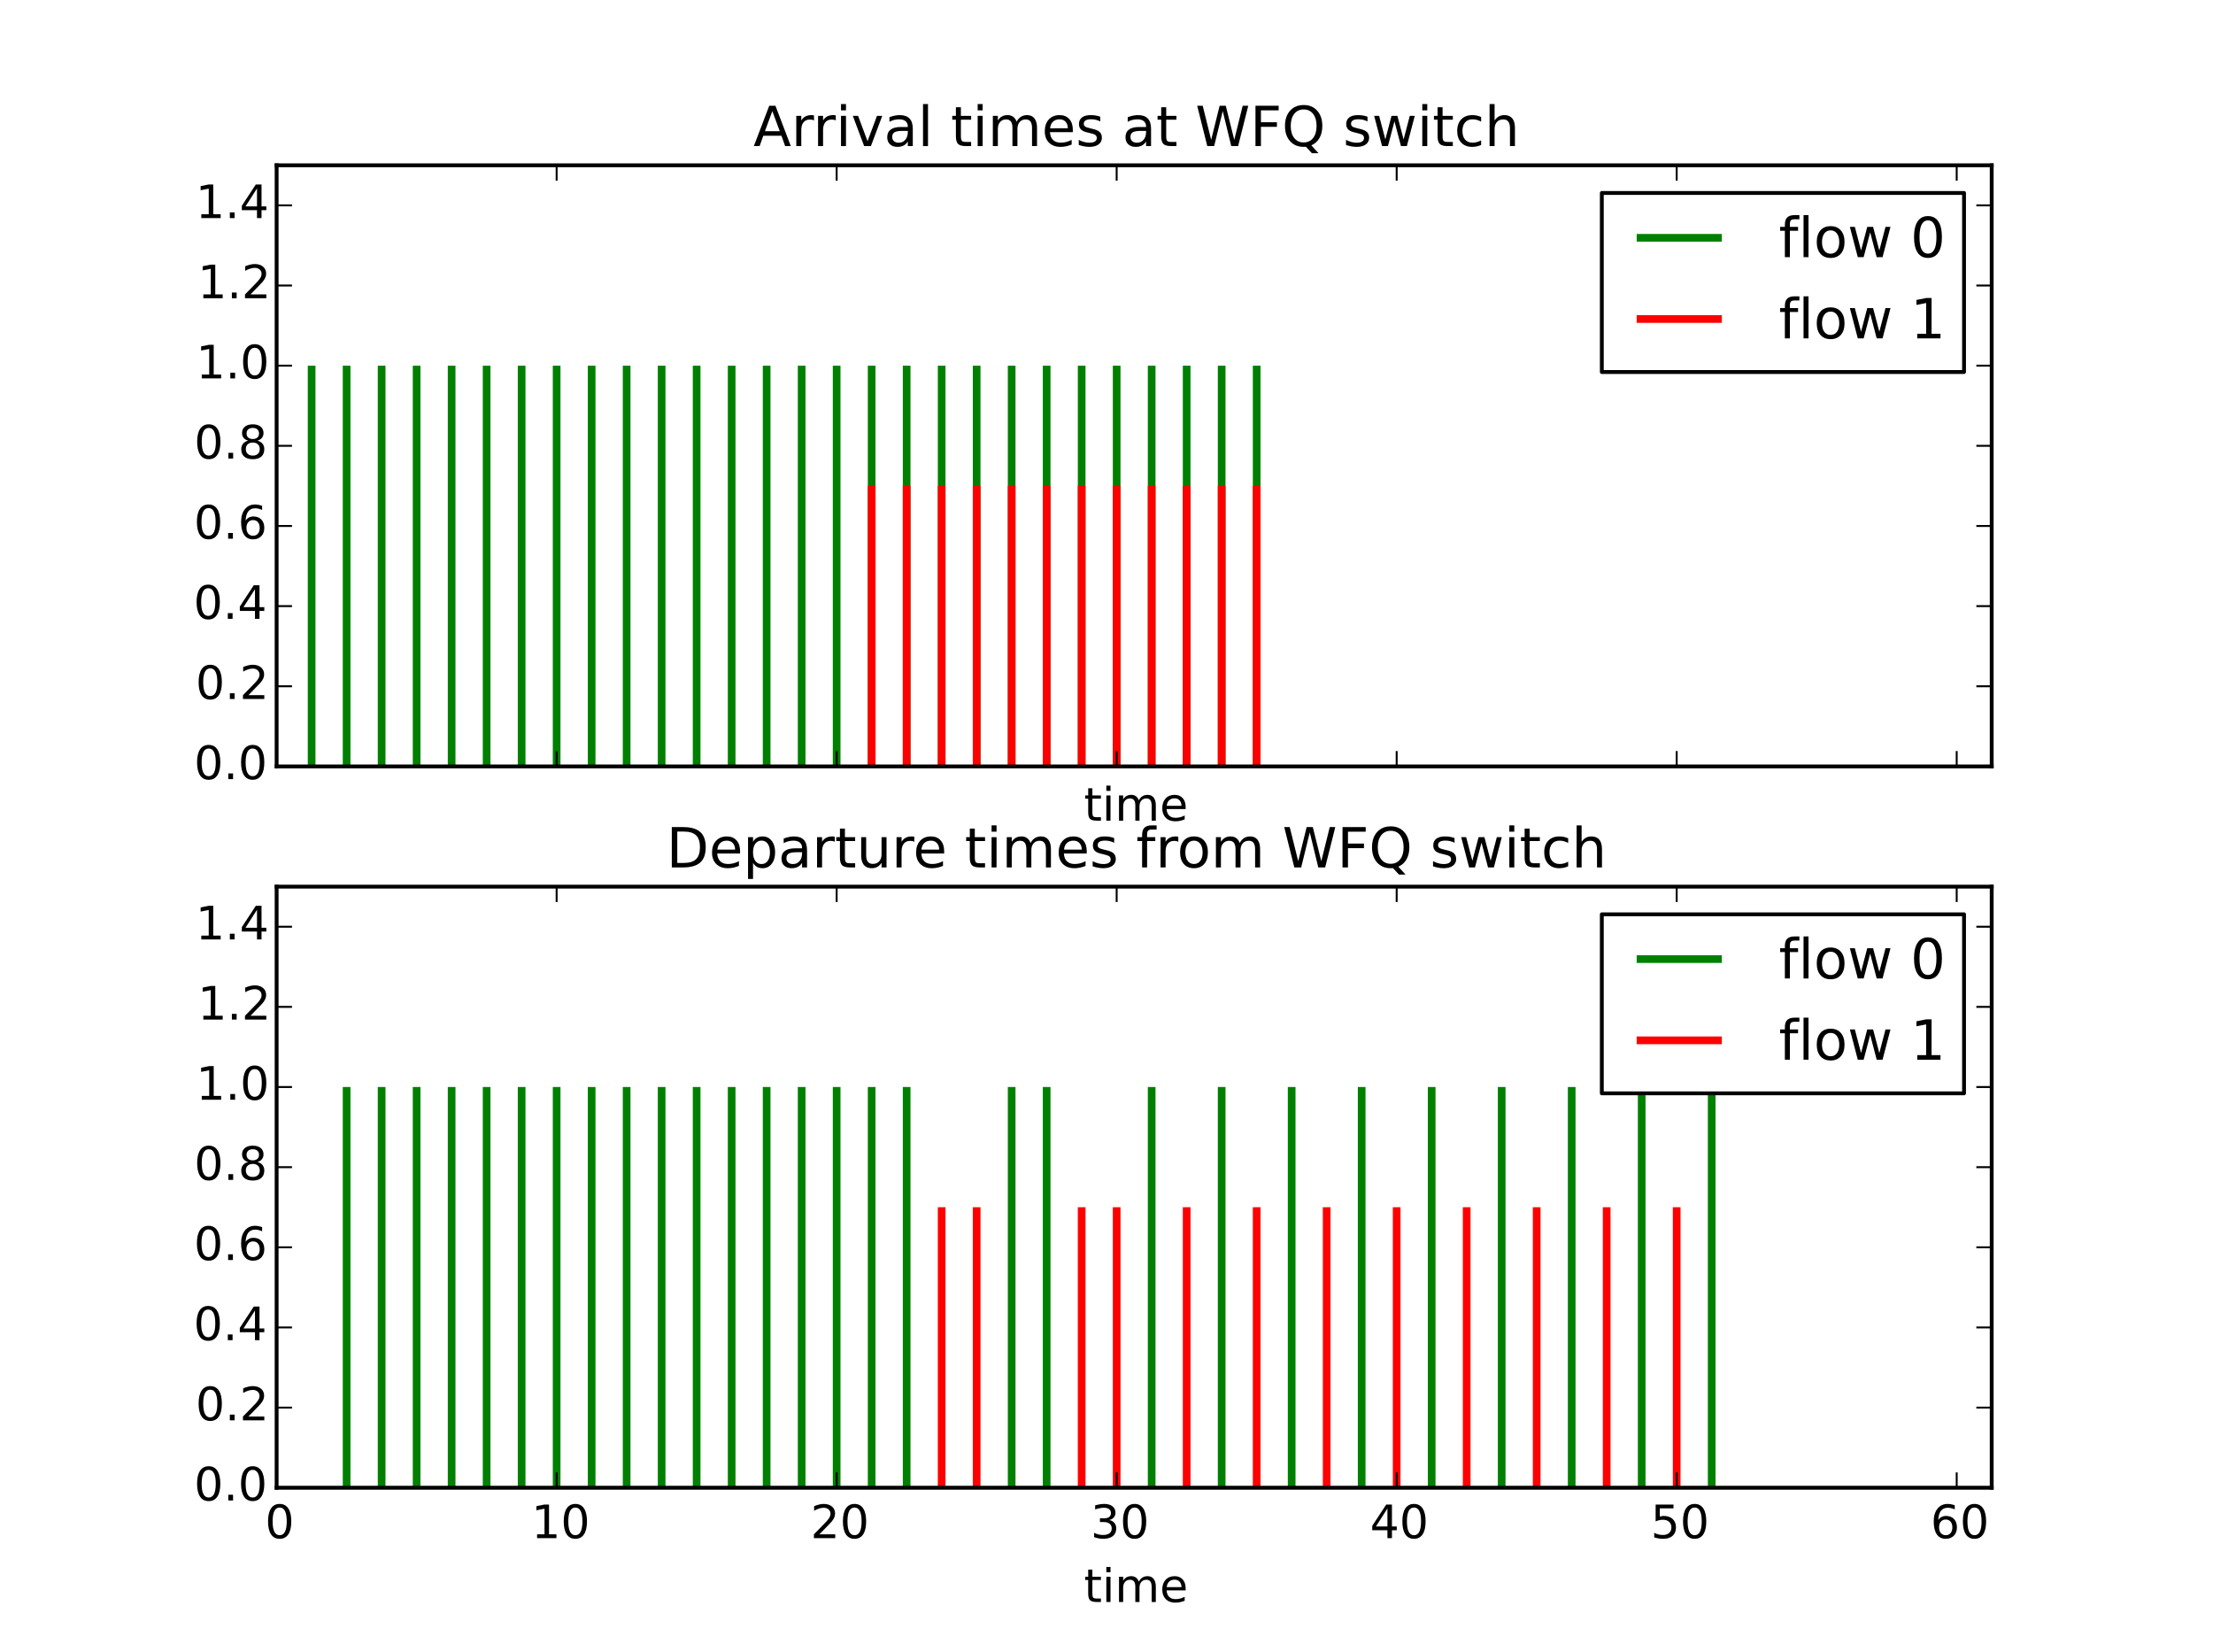 <?xml version="1.0" encoding="utf-8" standalone="no"?>
<!DOCTYPE svg PUBLIC "-//W3C//DTD SVG 1.1//EN"
  "http://www.w3.org/Graphics/SVG/1.1/DTD/svg11.dtd">
<!-- Created with matplotlib (http://matplotlib.org/) -->
<svg height="430pt" version="1.1" viewBox="0 0 576 430" width="576pt" xmlns="http://www.w3.org/2000/svg" xmlns:xlink="http://www.w3.org/1999/xlink">
 <defs>
  <style type="text/css">
*{stroke-linecap:butt;stroke-linejoin:round;}
  </style>
 </defs>
 <g id="figure_1">
  <g id="patch_1">
   <path d="
M0 430.2
L576 430.2
L576 0
L0 0
z
" style="fill:#ffffff;"/>
  </g>
  <g id="axes_1">
   <g id="patch_2">
    <path d="
M72 199.456
L518.4 199.456
L518.4 43.02
L72 43.02
z
" style="fill:#ffffff;"/>
   </g>
   <g id="LineCollection_1">
    <defs>
     <path d="
M81.11 -230.744
L81.11 -335.035" id="C0_0_0eddaac741"/>
     <path d="
M90.22 -230.744
L90.22 -335.035" id="C0_1_f0df0cea54"/>
     <path d="
M99.331 -230.744
L99.331 -335.035" id="C0_2_05065f15f2"/>
     <path d="
M108.441 -230.744
L108.441 -335.035" id="C0_3_8fa748f005"/>
     <path d="
M117.551 -230.744
L117.551 -335.035" id="C0_4_9c1f5d08ea"/>
     <path d="
M126.661 -230.744
L126.661 -335.035" id="C0_5_863bf3bb53"/>
     <path d="
M135.771 -230.744
L135.771 -335.035" id="C0_6_1dd2020768"/>
     <path d="
M144.882 -230.744
L144.882 -335.035" id="C0_7_382d193eda"/>
     <path d="
M153.992 -230.744
L153.992 -335.035" id="C0_8_4e0dbda9bd"/>
     <path d="
M163.102 -230.744
L163.102 -335.035" id="C0_9_446178dbad"/>
     <path d="
M172.212 -230.744
L172.212 -335.035" id="C0_a_80a3e6c5c9"/>
     <path d="
M181.322 -230.744
L181.322 -335.035" id="C0_b_a78b3f993e"/>
     <path d="
M190.433 -230.744
L190.433 -335.035" id="C0_c_bab224bcc0"/>
     <path d="
M199.543 -230.744
L199.543 -335.035" id="C0_d_f807ced3c1"/>
     <path d="
M208.653 -230.744
L208.653 -335.035" id="C0_e_a6c0900a00"/>
     <path d="
M217.763 -230.744
L217.763 -335.035" id="C0_f_3ff8e39b14"/>
     <path d="
M226.873 -230.744
L226.873 -335.035" id="C0_10_f438d9d180"/>
     <path d="
M235.984 -230.744
L235.984 -335.035" id="C0_11_ffc3755490"/>
     <path d="
M245.094 -230.744
L245.094 -335.035" id="C0_12_f67fe16249"/>
     <path d="
M254.204 -230.744
L254.204 -335.035" id="C0_13_3aa499f906"/>
     <path d="
M263.314 -230.744
L263.314 -335.035" id="C0_14_d3456c0d93"/>
     <path d="
M272.424 -230.744
L272.424 -335.035" id="C0_15_681b3d7afa"/>
     <path d="
M281.535 -230.744
L281.535 -335.035" id="C0_16_8f66050752"/>
     <path d="
M290.645 -230.744
L290.645 -335.035" id="C0_17_3d93372bb4"/>
     <path d="
M299.755 -230.744
L299.755 -335.035" id="C0_18_126853eecc"/>
     <path d="
M308.865 -230.744
L308.865 -335.035" id="C0_19_0dc88f6154"/>
     <path d="
M317.976 -230.744
L317.976 -335.035" id="C0_1a_926bfe206f"/>
     <path d="
M327.086 -230.744
L327.086 -335.035" id="C0_1b_9dbe051d3c"/>
    </defs>
    <g clip-path="url(#p6ea40fd9e5)">
     <use style="fill:none;stroke:#008000;stroke-width:2.0;" x="0.0" xlink:href="#C0_0_0eddaac741" y="430.2"/>
    </g>
    <g clip-path="url(#p6ea40fd9e5)">
     <use style="fill:none;stroke:#008000;stroke-width:2.0;" x="0.0" xlink:href="#C0_1_f0df0cea54" y="430.2"/>
    </g>
    <g clip-path="url(#p6ea40fd9e5)">
     <use style="fill:none;stroke:#008000;stroke-width:2.0;" x="0.0" xlink:href="#C0_2_05065f15f2" y="430.2"/>
    </g>
    <g clip-path="url(#p6ea40fd9e5)">
     <use style="fill:none;stroke:#008000;stroke-width:2.0;" x="0.0" xlink:href="#C0_3_8fa748f005" y="430.2"/>
    </g>
    <g clip-path="url(#p6ea40fd9e5)">
     <use style="fill:none;stroke:#008000;stroke-width:2.0;" x="0.0" xlink:href="#C0_4_9c1f5d08ea" y="430.2"/>
    </g>
    <g clip-path="url(#p6ea40fd9e5)">
     <use style="fill:none;stroke:#008000;stroke-width:2.0;" x="0.0" xlink:href="#C0_5_863bf3bb53" y="430.2"/>
    </g>
    <g clip-path="url(#p6ea40fd9e5)">
     <use style="fill:none;stroke:#008000;stroke-width:2.0;" x="0.0" xlink:href="#C0_6_1dd2020768" y="430.2"/>
    </g>
    <g clip-path="url(#p6ea40fd9e5)">
     <use style="fill:none;stroke:#008000;stroke-width:2.0;" x="0.0" xlink:href="#C0_7_382d193eda" y="430.2"/>
    </g>
    <g clip-path="url(#p6ea40fd9e5)">
     <use style="fill:none;stroke:#008000;stroke-width:2.0;" x="0.0" xlink:href="#C0_8_4e0dbda9bd" y="430.2"/>
    </g>
    <g clip-path="url(#p6ea40fd9e5)">
     <use style="fill:none;stroke:#008000;stroke-width:2.0;" x="0.0" xlink:href="#C0_9_446178dbad" y="430.2"/>
    </g>
    <g clip-path="url(#p6ea40fd9e5)">
     <use style="fill:none;stroke:#008000;stroke-width:2.0;" x="0.0" xlink:href="#C0_a_80a3e6c5c9" y="430.2"/>
    </g>
    <g clip-path="url(#p6ea40fd9e5)">
     <use style="fill:none;stroke:#008000;stroke-width:2.0;" x="0.0" xlink:href="#C0_b_a78b3f993e" y="430.2"/>
    </g>
    <g clip-path="url(#p6ea40fd9e5)">
     <use style="fill:none;stroke:#008000;stroke-width:2.0;" x="0.0" xlink:href="#C0_c_bab224bcc0" y="430.2"/>
    </g>
    <g clip-path="url(#p6ea40fd9e5)">
     <use style="fill:none;stroke:#008000;stroke-width:2.0;" x="0.0" xlink:href="#C0_d_f807ced3c1" y="430.2"/>
    </g>
    <g clip-path="url(#p6ea40fd9e5)">
     <use style="fill:none;stroke:#008000;stroke-width:2.0;" x="0.0" xlink:href="#C0_e_a6c0900a00" y="430.2"/>
    </g>
    <g clip-path="url(#p6ea40fd9e5)">
     <use style="fill:none;stroke:#008000;stroke-width:2.0;" x="0.0" xlink:href="#C0_f_3ff8e39b14" y="430.2"/>
    </g>
    <g clip-path="url(#p6ea40fd9e5)">
     <use style="fill:none;stroke:#008000;stroke-width:2.0;" x="0.0" xlink:href="#C0_10_f438d9d180" y="430.2"/>
    </g>
    <g clip-path="url(#p6ea40fd9e5)">
     <use style="fill:none;stroke:#008000;stroke-width:2.0;" x="0.0" xlink:href="#C0_11_ffc3755490" y="430.2"/>
    </g>
    <g clip-path="url(#p6ea40fd9e5)">
     <use style="fill:none;stroke:#008000;stroke-width:2.0;" x="0.0" xlink:href="#C0_12_f67fe16249" y="430.2"/>
    </g>
    <g clip-path="url(#p6ea40fd9e5)">
     <use style="fill:none;stroke:#008000;stroke-width:2.0;" x="0.0" xlink:href="#C0_13_3aa499f906" y="430.2"/>
    </g>
    <g clip-path="url(#p6ea40fd9e5)">
     <use style="fill:none;stroke:#008000;stroke-width:2.0;" x="0.0" xlink:href="#C0_14_d3456c0d93" y="430.2"/>
    </g>
    <g clip-path="url(#p6ea40fd9e5)">
     <use style="fill:none;stroke:#008000;stroke-width:2.0;" x="0.0" xlink:href="#C0_15_681b3d7afa" y="430.2"/>
    </g>
    <g clip-path="url(#p6ea40fd9e5)">
     <use style="fill:none;stroke:#008000;stroke-width:2.0;" x="0.0" xlink:href="#C0_16_8f66050752" y="430.2"/>
    </g>
    <g clip-path="url(#p6ea40fd9e5)">
     <use style="fill:none;stroke:#008000;stroke-width:2.0;" x="0.0" xlink:href="#C0_17_3d93372bb4" y="430.2"/>
    </g>
    <g clip-path="url(#p6ea40fd9e5)">
     <use style="fill:none;stroke:#008000;stroke-width:2.0;" x="0.0" xlink:href="#C0_18_126853eecc" y="430.2"/>
    </g>
    <g clip-path="url(#p6ea40fd9e5)">
     <use style="fill:none;stroke:#008000;stroke-width:2.0;" x="0.0" xlink:href="#C0_19_0dc88f6154" y="430.2"/>
    </g>
    <g clip-path="url(#p6ea40fd9e5)">
     <use style="fill:none;stroke:#008000;stroke-width:2.0;" x="0.0" xlink:href="#C0_1a_926bfe206f" y="430.2"/>
    </g>
    <g clip-path="url(#p6ea40fd9e5)">
     <use style="fill:none;stroke:#008000;stroke-width:2.0;" x="0.0" xlink:href="#C0_1b_9dbe051d3c" y="430.2"/>
    </g>
   </g>
   <g id="LineCollection_2">
    <defs>
     <path d="
M226.873 -230.744
L226.873 -303.747" id="C1_0_2c6bb1dce9"/>
     <path d="
M235.984 -230.744
L235.984 -303.747" id="C1_1_fd71d4e17f"/>
     <path d="
M245.094 -230.744
L245.094 -303.747" id="C1_2_4289927a67"/>
     <path d="
M254.204 -230.744
L254.204 -303.747" id="C1_3_91755ed902"/>
     <path d="
M263.314 -230.744
L263.314 -303.747" id="C1_4_ad78f89e03"/>
     <path d="
M272.424 -230.744
L272.424 -303.747" id="C1_5_ae38670d55"/>
     <path d="
M281.535 -230.744
L281.535 -303.747" id="C1_6_2cb8be5d63"/>
     <path d="
M290.645 -230.744
L290.645 -303.747" id="C1_7_d0ccc3f989"/>
     <path d="
M299.755 -230.744
L299.755 -303.747" id="C1_8_73e7c66096"/>
     <path d="
M308.865 -230.744
L308.865 -303.747" id="C1_9_e05c59f3f5"/>
     <path d="
M317.976 -230.744
L317.976 -303.747" id="C1_a_f2975c3d15"/>
     <path d="
M327.086 -230.744
L327.086 -303.747" id="C1_b_9093706421"/>
    </defs>
    <g clip-path="url(#p6ea40fd9e5)">
     <use style="fill:none;stroke:#ff0000;stroke-width:2.0;" x="0.0" xlink:href="#C1_0_2c6bb1dce9" y="430.2"/>
    </g>
    <g clip-path="url(#p6ea40fd9e5)">
     <use style="fill:none;stroke:#ff0000;stroke-width:2.0;" x="0.0" xlink:href="#C1_1_fd71d4e17f" y="430.2"/>
    </g>
    <g clip-path="url(#p6ea40fd9e5)">
     <use style="fill:none;stroke:#ff0000;stroke-width:2.0;" x="0.0" xlink:href="#C1_2_4289927a67" y="430.2"/>
    </g>
    <g clip-path="url(#p6ea40fd9e5)">
     <use style="fill:none;stroke:#ff0000;stroke-width:2.0;" x="0.0" xlink:href="#C1_3_91755ed902" y="430.2"/>
    </g>
    <g clip-path="url(#p6ea40fd9e5)">
     <use style="fill:none;stroke:#ff0000;stroke-width:2.0;" x="0.0" xlink:href="#C1_4_ad78f89e03" y="430.2"/>
    </g>
    <g clip-path="url(#p6ea40fd9e5)">
     <use style="fill:none;stroke:#ff0000;stroke-width:2.0;" x="0.0" xlink:href="#C1_5_ae38670d55" y="430.2"/>
    </g>
    <g clip-path="url(#p6ea40fd9e5)">
     <use style="fill:none;stroke:#ff0000;stroke-width:2.0;" x="0.0" xlink:href="#C1_6_2cb8be5d63" y="430.2"/>
    </g>
    <g clip-path="url(#p6ea40fd9e5)">
     <use style="fill:none;stroke:#ff0000;stroke-width:2.0;" x="0.0" xlink:href="#C1_7_d0ccc3f989" y="430.2"/>
    </g>
    <g clip-path="url(#p6ea40fd9e5)">
     <use style="fill:none;stroke:#ff0000;stroke-width:2.0;" x="0.0" xlink:href="#C1_8_73e7c66096" y="430.2"/>
    </g>
    <g clip-path="url(#p6ea40fd9e5)">
     <use style="fill:none;stroke:#ff0000;stroke-width:2.0;" x="0.0" xlink:href="#C1_9_e05c59f3f5" y="430.2"/>
    </g>
    <g clip-path="url(#p6ea40fd9e5)">
     <use style="fill:none;stroke:#ff0000;stroke-width:2.0;" x="0.0" xlink:href="#C1_a_f2975c3d15" y="430.2"/>
    </g>
    <g clip-path="url(#p6ea40fd9e5)">
     <use style="fill:none;stroke:#ff0000;stroke-width:2.0;" x="0.0" xlink:href="#C1_b_9093706421" y="430.2"/>
    </g>
   </g>
   <g id="patch_3">
    <path d="
M72 43.02
L518.4 43.02" style="fill:none;stroke:#000000;stroke-linecap:square;stroke-linejoin:miter;"/>
   </g>
   <g id="patch_4">
    <path d="
M518.4 199.456
L518.4 43.02" style="fill:none;stroke:#000000;stroke-linecap:square;stroke-linejoin:miter;"/>
   </g>
   <g id="patch_5">
    <path d="
M72 199.456
L518.4 199.456" style="fill:none;stroke:#000000;stroke-linecap:square;stroke-linejoin:miter;"/>
   </g>
   <g id="patch_6">
    <path d="
M72 199.456
L72 43.02" style="fill:none;stroke:#000000;stroke-linecap:square;stroke-linejoin:miter;"/>
   </g>
   <g id="matplotlib.axis_1">
    <g id="xtick_1">
     <g id="line2d_1">
      <defs>
       <path d="
M0 0
L0 -4" id="m93b0483c22" style="stroke:#000000;stroke-width:0.5;"/>
      </defs>
      <g>
       <use style="stroke:#000000;stroke-width:0.5;" x="72.0" xlink:href="#m93b0483c22" y="199.456"/>
      </g>
     </g>
     <g id="line2d_2">
      <defs>
       <path d="
M0 0
L0 4" id="m741efc42ff" style="stroke:#000000;stroke-width:0.5;"/>
      </defs>
      <g>
       <use style="stroke:#000000;stroke-width:0.5;" x="72.0" xlink:href="#m741efc42ff" y="43.02"/>
      </g>
     </g>
    </g>
    <g id="xtick_2">
     <g id="line2d_3">
      <g>
       <use style="stroke:#000000;stroke-width:0.5;" x="144.882" xlink:href="#m93b0483c22" y="199.456"/>
      </g>
     </g>
     <g id="line2d_4">
      <g>
       <use style="stroke:#000000;stroke-width:0.5;" x="144.882" xlink:href="#m741efc42ff" y="43.02"/>
      </g>
     </g>
    </g>
    <g id="xtick_3">
     <g id="line2d_5">
      <g>
       <use style="stroke:#000000;stroke-width:0.5;" x="217.763" xlink:href="#m93b0483c22" y="199.456"/>
      </g>
     </g>
     <g id="line2d_6">
      <g>
       <use style="stroke:#000000;stroke-width:0.5;" x="217.763" xlink:href="#m741efc42ff" y="43.02"/>
      </g>
     </g>
    </g>
    <g id="xtick_4">
     <g id="line2d_7">
      <g>
       <use style="stroke:#000000;stroke-width:0.5;" x="290.645" xlink:href="#m93b0483c22" y="199.456"/>
      </g>
     </g>
     <g id="line2d_8">
      <g>
       <use style="stroke:#000000;stroke-width:0.5;" x="290.645" xlink:href="#m741efc42ff" y="43.02"/>
      </g>
     </g>
    </g>
    <g id="xtick_5">
     <g id="line2d_9">
      <g>
       <use style="stroke:#000000;stroke-width:0.5;" x="363.527" xlink:href="#m93b0483c22" y="199.456"/>
      </g>
     </g>
     <g id="line2d_10">
      <g>
       <use style="stroke:#000000;stroke-width:0.5;" x="363.527" xlink:href="#m741efc42ff" y="43.02"/>
      </g>
     </g>
    </g>
    <g id="xtick_6">
     <g id="line2d_11">
      <g>
       <use style="stroke:#000000;stroke-width:0.5;" x="436.408" xlink:href="#m93b0483c22" y="199.456"/>
      </g>
     </g>
     <g id="line2d_12">
      <g>
       <use style="stroke:#000000;stroke-width:0.5;" x="436.408" xlink:href="#m741efc42ff" y="43.02"/>
      </g>
     </g>
    </g>
    <g id="xtick_7">
     <g id="line2d_13">
      <g>
       <use style="stroke:#000000;stroke-width:0.5;" x="509.29" xlink:href="#m93b0483c22" y="199.456"/>
      </g>
     </g>
     <g id="line2d_14">
      <g>
       <use style="stroke:#000000;stroke-width:0.5;" x="509.29" xlink:href="#m741efc42ff" y="43.02"/>
      </g>
     </g>
    </g>
    <g id="text_1">
     <!-- time -->
     <defs>
      <path d="
M56.203 29.594
L56.203 25.203
L14.891 25.203
Q15.484 15.922 20.484 11.062
Q25.484 6.203 34.422 6.203
Q39.594 6.203 44.453 7.469
Q49.312 8.734 54.109 11.281
L54.109 2.781
Q49.266 0.734 44.188 -0.344
Q39.109 -1.422 33.891 -1.422
Q20.797 -1.422 13.156 6.188
Q5.516 13.812 5.516 26.812
Q5.516 40.234 12.766 48.109
Q20.016 56 32.328 56
Q43.359 56 49.781 48.891
Q56.203 41.797 56.203 29.594
M47.219 32.234
Q47.125 39.594 43.094 43.984
Q39.062 48.391 32.422 48.391
Q24.906 48.391 20.391 44.141
Q15.875 39.891 15.188 32.172
z
" id="BitstreamVeraSans-Roman-65"/>
      <path d="
M52 44.188
Q55.375 50.25 60.062 53.125
Q64.75 56 71.094 56
Q79.641 56 84.281 50.016
Q88.922 44.047 88.922 33.016
L88.922 0
L79.891 0
L79.891 32.719
Q79.891 40.578 77.094 44.375
Q74.312 48.188 68.609 48.188
Q61.625 48.188 57.562 43.547
Q53.516 38.922 53.516 30.906
L53.516 0
L44.484 0
L44.484 32.719
Q44.484 40.625 41.703 44.406
Q38.922 48.188 33.109 48.188
Q26.219 48.188 22.156 43.531
Q18.109 38.875 18.109 30.906
L18.109 0
L9.078 0
L9.078 54.688
L18.109 54.688
L18.109 46.188
Q21.188 51.219 25.484 53.609
Q29.781 56 35.688 56
Q41.656 56 45.828 52.969
Q50 49.953 52 44.188" id="BitstreamVeraSans-Roman-6d"/>
      <path d="
M18.312 70.219
L18.312 54.688
L36.812 54.688
L36.812 47.703
L18.312 47.703
L18.312 18.016
Q18.312 11.328 20.141 9.422
Q21.969 7.516 27.594 7.516
L36.812 7.516
L36.812 0
L27.594 0
Q17.188 0 13.234 3.875
Q9.281 7.766 9.281 18.016
L9.281 47.703
L2.688 47.703
L2.688 54.688
L9.281 54.688
L9.281 70.219
z
" id="BitstreamVeraSans-Roman-74"/>
      <path d="
M9.422 54.688
L18.406 54.688
L18.406 0
L9.422 0
z

M9.422 75.984
L18.406 75.984
L18.406 64.594
L9.422 64.594
z
" id="BitstreamVeraSans-Roman-69"/>
     </defs>
     <g transform="translate(282.126 213.574)scale(0.12 -0.12)">
      <use xlink:href="#BitstreamVeraSans-Roman-74"/>
      <use x="39.209" xlink:href="#BitstreamVeraSans-Roman-69"/>
      <use x="66.992" xlink:href="#BitstreamVeraSans-Roman-6d"/>
      <use x="164.404" xlink:href="#BitstreamVeraSans-Roman-65"/>
     </g>
    </g>
   </g>
   <g id="matplotlib.axis_2">
    <g id="ytick_1">
     <g id="line2d_15">
      <defs>
       <path d="
M0 0
L4 0" id="m728421d6d4" style="stroke:#000000;stroke-width:0.5;"/>
      </defs>
      <g>
       <use style="stroke:#000000;stroke-width:0.5;" x="72.0" xlink:href="#m728421d6d4" y="199.456"/>
      </g>
     </g>
     <g id="line2d_16">
      <defs>
       <path d="
M0 0
L-4 0" id="mcb0005524f" style="stroke:#000000;stroke-width:0.5;"/>
      </defs>
      <g>
       <use style="stroke:#000000;stroke-width:0.5;" x="518.4" xlink:href="#mcb0005524f" y="199.456"/>
      </g>
     </g>
     <g id="text_2">
      <!-- 0.0 -->
      <defs>
       <path d="
M31.781 66.406
Q24.172 66.406 20.328 58.906
Q16.5 51.422 16.5 36.375
Q16.5 21.391 20.328 13.891
Q24.172 6.391 31.781 6.391
Q39.453 6.391 43.281 13.891
Q47.125 21.391 47.125 36.375
Q47.125 51.422 43.281 58.906
Q39.453 66.406 31.781 66.406
M31.781 74.219
Q44.047 74.219 50.516 64.516
Q56.984 54.828 56.984 36.375
Q56.984 17.969 50.516 8.266
Q44.047 -1.422 31.781 -1.422
Q19.531 -1.422 13.062 8.266
Q6.594 17.969 6.594 36.375
Q6.594 54.828 13.062 64.516
Q19.531 74.219 31.781 74.219" id="BitstreamVeraSans-Roman-30"/>
       <path d="
M10.688 12.406
L21 12.406
L21 0
L10.688 0
z
" id="BitstreamVeraSans-Roman-2e"/>
      </defs>
      <g transform="translate(50.504 202.768)scale(0.12 -0.12)">
       <use xlink:href="#BitstreamVeraSans-Roman-30"/>
       <use x="63.623" xlink:href="#BitstreamVeraSans-Roman-2e"/>
       <use x="95.41" xlink:href="#BitstreamVeraSans-Roman-30"/>
      </g>
     </g>
    </g>
    <g id="ytick_2">
     <g id="line2d_17">
      <g>
       <use style="stroke:#000000;stroke-width:0.5;" x="72.0" xlink:href="#m728421d6d4" y="178.598"/>
      </g>
     </g>
     <g id="line2d_18">
      <g>
       <use style="stroke:#000000;stroke-width:0.5;" x="518.4" xlink:href="#mcb0005524f" y="178.598"/>
      </g>
     </g>
     <g id="text_3">
      <!-- 0.2 -->
      <defs>
       <path d="
M19.188 8.297
L53.609 8.297
L53.609 0
L7.328 0
L7.328 8.297
Q12.938 14.109 22.625 23.891
Q32.328 33.688 34.812 36.531
Q39.547 41.844 41.422 45.531
Q43.312 49.219 43.312 52.781
Q43.312 58.594 39.234 62.25
Q35.156 65.922 28.609 65.922
Q23.969 65.922 18.812 64.312
Q13.672 62.703 7.812 59.422
L7.812 69.391
Q13.766 71.781 18.938 73
Q24.125 74.219 28.422 74.219
Q39.75 74.219 46.484 68.547
Q53.219 62.891 53.219 53.422
Q53.219 48.922 51.531 44.891
Q49.859 40.875 45.406 35.406
Q44.188 33.984 37.641 27.219
Q31.109 20.453 19.188 8.297" id="BitstreamVeraSans-Roman-32"/>
      </defs>
      <g transform="translate(50.909 181.909)scale(0.12 -0.12)">
       <use xlink:href="#BitstreamVeraSans-Roman-30"/>
       <use x="63.623" xlink:href="#BitstreamVeraSans-Roman-2e"/>
       <use x="95.41" xlink:href="#BitstreamVeraSans-Roman-32"/>
      </g>
     </g>
    </g>
    <g id="ytick_3">
     <g id="line2d_19">
      <g>
       <use style="stroke:#000000;stroke-width:0.5;" x="72.0" xlink:href="#m728421d6d4" y="157.74"/>
      </g>
     </g>
     <g id="line2d_20">
      <g>
       <use style="stroke:#000000;stroke-width:0.5;" x="518.4" xlink:href="#mcb0005524f" y="157.74"/>
      </g>
     </g>
     <g id="text_4">
      <!-- 0.4 -->
      <defs>
       <path d="
M37.797 64.312
L12.891 25.391
L37.797 25.391
z

M35.203 72.906
L47.609 72.906
L47.609 25.391
L58.016 25.391
L58.016 17.188
L47.609 17.188
L47.609 0
L37.797 0
L37.797 17.188
L4.891 17.188
L4.891 26.703
z
" id="BitstreamVeraSans-Roman-34"/>
      </defs>
      <g transform="translate(50.381 161.051)scale(0.12 -0.12)">
       <use xlink:href="#BitstreamVeraSans-Roman-30"/>
       <use x="63.623" xlink:href="#BitstreamVeraSans-Roman-2e"/>
       <use x="95.41" xlink:href="#BitstreamVeraSans-Roman-34"/>
      </g>
     </g>
    </g>
    <g id="ytick_4">
     <g id="line2d_21">
      <g>
       <use style="stroke:#000000;stroke-width:0.5;" x="72.0" xlink:href="#m728421d6d4" y="136.882"/>
      </g>
     </g>
     <g id="line2d_22">
      <g>
       <use style="stroke:#000000;stroke-width:0.5;" x="518.4" xlink:href="#mcb0005524f" y="136.882"/>
      </g>
     </g>
     <g id="text_5">
      <!-- 0.6 -->
      <defs>
       <path d="
M33.016 40.375
Q26.375 40.375 22.484 35.828
Q18.609 31.297 18.609 23.391
Q18.609 15.531 22.484 10.953
Q26.375 6.391 33.016 6.391
Q39.656 6.391 43.531 10.953
Q47.406 15.531 47.406 23.391
Q47.406 31.297 43.531 35.828
Q39.656 40.375 33.016 40.375
M52.594 71.297
L52.594 62.312
Q48.875 64.062 45.094 64.984
Q41.312 65.922 37.594 65.922
Q27.828 65.922 22.672 59.328
Q17.531 52.734 16.797 39.406
Q19.672 43.656 24.016 45.922
Q28.375 48.188 33.594 48.188
Q44.578 48.188 50.953 41.516
Q57.328 34.859 57.328 23.391
Q57.328 12.156 50.688 5.359
Q44.047 -1.422 33.016 -1.422
Q20.359 -1.422 13.672 8.266
Q6.984 17.969 6.984 36.375
Q6.984 53.656 15.188 63.938
Q23.391 74.219 37.203 74.219
Q40.922 74.219 44.703 73.484
Q48.484 72.75 52.594 71.297" id="BitstreamVeraSans-Roman-36"/>
      </defs>
      <g transform="translate(50.463 140.193)scale(0.12 -0.12)">
       <use xlink:href="#BitstreamVeraSans-Roman-30"/>
       <use x="63.623" xlink:href="#BitstreamVeraSans-Roman-2e"/>
       <use x="95.41" xlink:href="#BitstreamVeraSans-Roman-36"/>
      </g>
     </g>
    </g>
    <g id="ytick_5">
     <g id="line2d_23">
      <g>
       <use style="stroke:#000000;stroke-width:0.5;" x="72.0" xlink:href="#m728421d6d4" y="116.024"/>
      </g>
     </g>
     <g id="line2d_24">
      <g>
       <use style="stroke:#000000;stroke-width:0.5;" x="518.4" xlink:href="#mcb0005524f" y="116.024"/>
      </g>
     </g>
     <g id="text_6">
      <!-- 0.8 -->
      <defs>
       <path d="
M31.781 34.625
Q24.75 34.625 20.719 30.859
Q16.703 27.094 16.703 20.516
Q16.703 13.922 20.719 10.156
Q24.75 6.391 31.781 6.391
Q38.812 6.391 42.859 10.172
Q46.922 13.969 46.922 20.516
Q46.922 27.094 42.891 30.859
Q38.875 34.625 31.781 34.625
M21.922 38.812
Q15.578 40.375 12.031 44.719
Q8.5 49.078 8.5 55.328
Q8.5 64.062 14.719 69.141
Q20.953 74.219 31.781 74.219
Q42.672 74.219 48.875 69.141
Q55.078 64.062 55.078 55.328
Q55.078 49.078 51.531 44.719
Q48 40.375 41.703 38.812
Q48.828 37.156 52.797 32.312
Q56.781 27.484 56.781 20.516
Q56.781 9.906 50.312 4.234
Q43.844 -1.422 31.781 -1.422
Q19.734 -1.422 13.25 4.234
Q6.781 9.906 6.781 20.516
Q6.781 27.484 10.781 32.312
Q14.797 37.156 21.922 38.812
M18.312 54.391
Q18.312 48.734 21.844 45.562
Q25.391 42.391 31.781 42.391
Q38.141 42.391 41.719 45.562
Q45.312 48.734 45.312 54.391
Q45.312 60.062 41.719 63.234
Q38.141 66.406 31.781 66.406
Q25.391 66.406 21.844 63.234
Q18.312 60.062 18.312 54.391" id="BitstreamVeraSans-Roman-38"/>
      </defs>
      <g transform="translate(50.529 119.335)scale(0.12 -0.12)">
       <use xlink:href="#BitstreamVeraSans-Roman-30"/>
       <use x="63.623" xlink:href="#BitstreamVeraSans-Roman-2e"/>
       <use x="95.41" xlink:href="#BitstreamVeraSans-Roman-38"/>
      </g>
     </g>
    </g>
    <g id="ytick_6">
     <g id="line2d_25">
      <g>
       <use style="stroke:#000000;stroke-width:0.5;" x="72.0" xlink:href="#m728421d6d4" y="95.165"/>
      </g>
     </g>
     <g id="line2d_26">
      <g>
       <use style="stroke:#000000;stroke-width:0.5;" x="518.4" xlink:href="#mcb0005524f" y="95.165"/>
      </g>
     </g>
     <g id="text_7">
      <!-- 1.0 -->
      <defs>
       <path d="
M12.406 8.297
L28.516 8.297
L28.516 63.922
L10.984 60.406
L10.984 69.391
L28.422 72.906
L38.281 72.906
L38.281 8.297
L54.391 8.297
L54.391 0
L12.406 0
z
" id="BitstreamVeraSans-Roman-31"/>
      </defs>
      <g transform="translate(51.031 98.477)scale(0.12 -0.12)">
       <use xlink:href="#BitstreamVeraSans-Roman-31"/>
       <use x="63.623" xlink:href="#BitstreamVeraSans-Roman-2e"/>
       <use x="95.41" xlink:href="#BitstreamVeraSans-Roman-30"/>
      </g>
     </g>
    </g>
    <g id="ytick_7">
     <g id="line2d_27">
      <g>
       <use style="stroke:#000000;stroke-width:0.5;" x="72.0" xlink:href="#m728421d6d4" y="74.307"/>
      </g>
     </g>
     <g id="line2d_28">
      <g>
       <use style="stroke:#000000;stroke-width:0.5;" x="518.4" xlink:href="#mcb0005524f" y="74.307"/>
      </g>
     </g>
     <g id="text_8">
      <!-- 1.2 -->
      <g transform="translate(51.436 77.619)scale(0.12 -0.12)">
       <use xlink:href="#BitstreamVeraSans-Roman-31"/>
       <use x="63.623" xlink:href="#BitstreamVeraSans-Roman-2e"/>
       <use x="95.41" xlink:href="#BitstreamVeraSans-Roman-32"/>
      </g>
     </g>
    </g>
    <g id="ytick_8">
     <g id="line2d_29">
      <g>
       <use style="stroke:#000000;stroke-width:0.5;" x="72.0" xlink:href="#m728421d6d4" y="53.449"/>
      </g>
     </g>
     <g id="line2d_30">
      <g>
       <use style="stroke:#000000;stroke-width:0.5;" x="518.4" xlink:href="#mcb0005524f" y="53.449"/>
      </g>
     </g>
     <g id="text_9">
      <!-- 1.4 -->
      <g transform="translate(50.907 56.76)scale(0.12 -0.12)">
       <use xlink:href="#BitstreamVeraSans-Roman-31"/>
       <use x="63.623" xlink:href="#BitstreamVeraSans-Roman-2e"/>
       <use x="95.41" xlink:href="#BitstreamVeraSans-Roman-34"/>
      </g>
     </g>
    </g>
   </g>
   <g id="text_10">
    <!-- Arrival times at WFQ switch -->
    <defs>
     <path id="BitstreamVeraSans-Roman-20"/>
     <path d="
M39.406 66.219
Q28.656 66.219 22.328 58.203
Q16.016 50.203 16.016 36.375
Q16.016 22.609 22.328 14.594
Q28.656 6.594 39.406 6.594
Q50.141 6.594 56.422 14.594
Q62.703 22.609 62.703 36.375
Q62.703 50.203 56.422 58.203
Q50.141 66.219 39.406 66.219
M53.219 1.312
L66.219 -12.891
L54.297 -12.891
L43.5 -1.219
Q41.891 -1.312 41.031 -1.359
Q40.188 -1.422 39.406 -1.422
Q24.031 -1.422 14.812 8.859
Q5.609 19.141 5.609 36.375
Q5.609 53.656 14.812 63.938
Q24.031 74.219 39.406 74.219
Q54.734 74.219 63.906 63.938
Q73.094 53.656 73.094 36.375
Q73.094 23.688 67.984 14.641
Q62.891 5.609 53.219 1.312" id="BitstreamVeraSans-Roman-51"/>
     <path d="
M41.109 46.297
Q39.594 47.172 37.812 47.578
Q36.031 48 33.891 48
Q26.266 48 22.188 43.047
Q18.109 38.094 18.109 28.812
L18.109 0
L9.078 0
L9.078 54.688
L18.109 54.688
L18.109 46.188
Q20.953 51.172 25.484 53.578
Q30.031 56 36.531 56
Q37.453 56 38.578 55.875
Q39.703 55.766 41.062 55.516
z
" id="BitstreamVeraSans-Roman-72"/>
     <path d="
M9.422 75.984
L18.406 75.984
L18.406 0
L9.422 0
z
" id="BitstreamVeraSans-Roman-6c"/>
     <path d="
M9.812 72.906
L51.703 72.906
L51.703 64.594
L19.672 64.594
L19.672 43.109
L48.578 43.109
L48.578 34.812
L19.672 34.812
L19.672 0
L9.812 0
z
" id="BitstreamVeraSans-Roman-46"/>
     <path d="
M54.891 33.016
L54.891 0
L45.906 0
L45.906 32.719
Q45.906 40.484 42.875 44.328
Q39.844 48.188 33.797 48.188
Q26.516 48.188 22.312 43.547
Q18.109 38.922 18.109 30.906
L18.109 0
L9.078 0
L9.078 75.984
L18.109 75.984
L18.109 46.188
Q21.344 51.125 25.703 53.562
Q30.078 56 35.797 56
Q45.219 56 50.047 50.172
Q54.891 44.344 54.891 33.016" id="BitstreamVeraSans-Roman-68"/>
     <path d="
M34.188 63.188
L20.797 26.906
L47.609 26.906
z

M28.609 72.906
L39.797 72.906
L67.578 0
L57.328 0
L50.688 18.703
L17.828 18.703
L11.188 0
L0.781 0
z
" id="BitstreamVeraSans-Roman-41"/>
     <path d="
M3.328 72.906
L13.281 72.906
L28.609 11.281
L43.891 72.906
L54.984 72.906
L70.312 11.281
L85.594 72.906
L95.609 72.906
L77.297 0
L64.891 0
L49.516 63.281
L33.984 0
L21.578 0
z
" id="BitstreamVeraSans-Roman-57"/>
     <path d="
M2.984 54.688
L12.5 54.688
L29.594 8.797
L46.688 54.688
L56.203 54.688
L35.688 0
L23.484 0
z
" id="BitstreamVeraSans-Roman-76"/>
     <path d="
M4.203 54.688
L13.188 54.688
L24.422 12.016
L35.594 54.688
L46.188 54.688
L57.422 12.016
L68.609 54.688
L77.594 54.688
L63.281 0
L52.688 0
L40.922 44.828
L29.109 0
L18.5 0
z
" id="BitstreamVeraSans-Roman-77"/>
     <path d="
M34.281 27.484
Q23.391 27.484 19.188 25
Q14.984 22.516 14.984 16.5
Q14.984 11.719 18.141 8.906
Q21.297 6.109 26.703 6.109
Q34.188 6.109 38.703 11.406
Q43.219 16.703 43.219 25.484
L43.219 27.484
z

M52.203 31.203
L52.203 0
L43.219 0
L43.219 8.297
Q40.141 3.328 35.547 0.953
Q30.953 -1.422 24.312 -1.422
Q15.922 -1.422 10.953 3.297
Q6 8.016 6 15.922
Q6 25.141 12.172 29.828
Q18.359 34.516 30.609 34.516
L43.219 34.516
L43.219 35.406
Q43.219 41.609 39.141 45
Q35.062 48.391 27.688 48.391
Q23 48.391 18.547 47.266
Q14.109 46.141 10.016 43.891
L10.016 52.203
Q14.938 54.109 19.578 55.047
Q24.219 56 28.609 56
Q40.484 56 46.344 49.844
Q52.203 43.703 52.203 31.203" id="BitstreamVeraSans-Roman-61"/>
     <path d="
M44.281 53.078
L44.281 44.578
Q40.484 46.531 36.375 47.5
Q32.281 48.484 27.875 48.484
Q21.188 48.484 17.844 46.438
Q14.5 44.391 14.5 40.281
Q14.5 37.156 16.891 35.375
Q19.281 33.594 26.516 31.984
L29.594 31.297
Q39.156 29.25 43.188 25.516
Q47.219 21.781 47.219 15.094
Q47.219 7.469 41.188 3.016
Q35.156 -1.422 24.609 -1.422
Q20.219 -1.422 15.453 -0.562
Q10.688 0.297 5.422 2
L5.422 11.281
Q10.406 8.688 15.234 7.391
Q20.062 6.109 24.812 6.109
Q31.156 6.109 34.562 8.281
Q37.984 10.453 37.984 14.406
Q37.984 18.062 35.516 20.016
Q33.062 21.969 24.703 23.781
L21.578 24.516
Q13.234 26.266 9.516 29.906
Q5.812 33.547 5.812 39.891
Q5.812 47.609 11.281 51.797
Q16.75 56 26.812 56
Q31.781 56 36.172 55.266
Q40.578 54.547 44.281 53.078" id="BitstreamVeraSans-Roman-73"/>
     <path d="
M48.781 52.594
L48.781 44.188
Q44.969 46.297 41.141 47.344
Q37.312 48.391 33.406 48.391
Q24.656 48.391 19.812 42.844
Q14.984 37.312 14.984 27.297
Q14.984 17.281 19.812 11.734
Q24.656 6.203 33.406 6.203
Q37.312 6.203 41.141 7.25
Q44.969 8.297 48.781 10.406
L48.781 2.094
Q45.016 0.344 40.984 -0.531
Q36.969 -1.422 32.422 -1.422
Q20.062 -1.422 12.781 6.344
Q5.516 14.109 5.516 27.297
Q5.516 40.672 12.859 48.328
Q20.219 56 33.016 56
Q37.156 56 41.109 55.141
Q45.062 54.297 48.781 52.594" id="BitstreamVeraSans-Roman-63"/>
    </defs>
    <g transform="translate(196.101 38.02)scale(0.144 -0.144)">
     <use xlink:href="#BitstreamVeraSans-Roman-41"/>
     <use x="68.408" xlink:href="#BitstreamVeraSans-Roman-72"/>
     <use x="107.771" xlink:href="#BitstreamVeraSans-Roman-72"/>
     <use x="148.885" xlink:href="#BitstreamVeraSans-Roman-69"/>
     <use x="176.668" xlink:href="#BitstreamVeraSans-Roman-76"/>
     <use x="235.848" xlink:href="#BitstreamVeraSans-Roman-61"/>
     <use x="297.127" xlink:href="#BitstreamVeraSans-Roman-6c"/>
     <use x="324.91" xlink:href="#BitstreamVeraSans-Roman-20"/>
     <use x="356.697" xlink:href="#BitstreamVeraSans-Roman-74"/>
     <use x="395.906" xlink:href="#BitstreamVeraSans-Roman-69"/>
     <use x="423.689" xlink:href="#BitstreamVeraSans-Roman-6d"/>
     <use x="521.102" xlink:href="#BitstreamVeraSans-Roman-65"/>
     <use x="582.625" xlink:href="#BitstreamVeraSans-Roman-73"/>
     <use x="634.725" xlink:href="#BitstreamVeraSans-Roman-20"/>
     <use x="666.512" xlink:href="#BitstreamVeraSans-Roman-61"/>
     <use x="727.791" xlink:href="#BitstreamVeraSans-Roman-74"/>
     <use x="767.0" xlink:href="#BitstreamVeraSans-Roman-20"/>
     <use x="798.787" xlink:href="#BitstreamVeraSans-Roman-57"/>
     <use x="897.664" xlink:href="#BitstreamVeraSans-Roman-46"/>
     <use x="955.184" xlink:href="#BitstreamVeraSans-Roman-51"/>
     <use x="1033.895" xlink:href="#BitstreamVeraSans-Roman-20"/>
     <use x="1065.682" xlink:href="#BitstreamVeraSans-Roman-73"/>
     <use x="1117.781" xlink:href="#BitstreamVeraSans-Roman-77"/>
     <use x="1199.568" xlink:href="#BitstreamVeraSans-Roman-69"/>
     <use x="1227.352" xlink:href="#BitstreamVeraSans-Roman-74"/>
     <use x="1266.561" xlink:href="#BitstreamVeraSans-Roman-63"/>
     <use x="1321.541" xlink:href="#BitstreamVeraSans-Roman-68"/>
    </g>
   </g>
   <g id="legend_1">
    <g id="patch_7">
     <path d="
M416.921 96.813
L511.2 96.813
L511.2 50.22
L416.921 50.22
z
" style="fill:#ffffff;stroke:#000000;stroke-linejoin:miter;"/>
    </g>
    <g id="line2d_31">
     <path d="
M427 61.882
L437.08 61.882
L447.161 61.882" style="fill:none;stroke:#008000;stroke-linecap:square;stroke-width:2.0;"/>
    </g>
    <g id="text_11">
     <!-- flow 0 -->
     <defs>
      <path d="
M37.109 75.984
L37.109 68.5
L28.516 68.5
Q23.688 68.5 21.797 66.547
Q19.922 64.594 19.922 59.516
L19.922 54.688
L34.719 54.688
L34.719 47.703
L19.922 47.703
L19.922 0
L10.891 0
L10.891 47.703
L2.297 47.703
L2.297 54.688
L10.891 54.688
L10.891 58.5
Q10.891 67.625 15.141 71.797
Q19.391 75.984 28.609 75.984
z
" id="BitstreamVeraSans-Roman-66"/>
      <path d="
M30.609 48.391
Q23.391 48.391 19.188 42.75
Q14.984 37.109 14.984 27.297
Q14.984 17.484 19.156 11.844
Q23.344 6.203 30.609 6.203
Q37.797 6.203 41.984 11.859
Q46.188 17.531 46.188 27.297
Q46.188 37.016 41.984 42.703
Q37.797 48.391 30.609 48.391
M30.609 56
Q42.328 56 49.016 48.375
Q55.719 40.766 55.719 27.297
Q55.719 13.875 49.016 6.219
Q42.328 -1.422 30.609 -1.422
Q18.844 -1.422 12.172 6.219
Q5.516 13.875 5.516 27.297
Q5.516 40.766 12.172 48.375
Q18.844 56 30.609 56" id="BitstreamVeraSans-Roman-6f"/>
     </defs>
     <g transform="translate(463 66.922)scale(0.144 -0.144)">
      <use xlink:href="#BitstreamVeraSans-Roman-66"/>
      <use x="35.205" xlink:href="#BitstreamVeraSans-Roman-6c"/>
      <use x="62.988" xlink:href="#BitstreamVeraSans-Roman-6f"/>
      <use x="124.17" xlink:href="#BitstreamVeraSans-Roman-77"/>
      <use x="205.957" xlink:href="#BitstreamVeraSans-Roman-20"/>
      <use x="237.744" xlink:href="#BitstreamVeraSans-Roman-30"/>
     </g>
    </g>
    <g id="line2d_32">
     <path d="
M427 83.018
L437.08 83.018
L447.161 83.018" style="fill:none;stroke:#ff0000;stroke-linecap:square;stroke-width:2.0;"/>
    </g>
    <g id="text_12">
     <!-- flow 1 -->
     <g transform="translate(463 88.058)scale(0.144 -0.144)">
      <use xlink:href="#BitstreamVeraSans-Roman-66"/>
      <use x="35.205" xlink:href="#BitstreamVeraSans-Roman-6c"/>
      <use x="62.988" xlink:href="#BitstreamVeraSans-Roman-6f"/>
      <use x="124.17" xlink:href="#BitstreamVeraSans-Roman-77"/>
      <use x="205.957" xlink:href="#BitstreamVeraSans-Roman-20"/>
      <use x="237.744" xlink:href="#BitstreamVeraSans-Roman-31"/>
     </g>
    </g>
   </g>
  </g>
  <g id="axes_2">
   <g id="patch_8">
    <path d="
M72 387.18
L518.4 387.18
L518.4 230.744
L72 230.744
z
" style="fill:#ffffff;"/>
   </g>
   <g id="LineCollection_3">
    <defs>
     <path d="
M90.22 -43.02
L90.22 -147.311" id="C2_0_27de99b806"/>
     <path d="
M99.331 -43.02
L99.331 -147.311" id="C2_1_95f199b1f5"/>
     <path d="
M108.441 -43.02
L108.441 -147.311" id="C2_2_e4d5398b99"/>
     <path d="
M117.551 -43.02
L117.551 -147.311" id="C2_3_361d6d064a"/>
     <path d="
M126.661 -43.02
L126.661 -147.311" id="C2_4_203093e23b"/>
     <path d="
M135.771 -43.02
L135.771 -147.311" id="C2_5_a041b8a37d"/>
     <path d="
M144.882 -43.02
L144.882 -147.311" id="C2_6_d7b27c80d7"/>
     <path d="
M153.992 -43.02
L153.992 -147.311" id="C2_7_f5670dc643"/>
     <path d="
M163.102 -43.02
L163.102 -147.311" id="C2_8_49f24aed06"/>
     <path d="
M172.212 -43.02
L172.212 -147.311" id="C2_9_06bfb52b94"/>
     <path d="
M181.322 -43.02
L181.322 -147.311" id="C2_a_f7eb03ed4a"/>
     <path d="
M190.433 -43.02
L190.433 -147.311" id="C2_b_3b7b22330b"/>
     <path d="
M199.543 -43.02
L199.543 -147.311" id="C2_c_7d2b8f4e97"/>
     <path d="
M208.653 -43.02
L208.653 -147.311" id="C2_d_82a643e527"/>
     <path d="
M217.763 -43.02
L217.763 -147.311" id="C2_e_7610e91574"/>
     <path d="
M226.873 -43.02
L226.873 -147.311" id="C2_f_ffaad4baf5"/>
     <path d="
M235.984 -43.02
L235.984 -147.311" id="C2_10_7f1cdfd9a8"/>
     <path d="
M263.314 -43.02
L263.314 -147.311" id="C2_11_c0d4ec7895"/>
     <path d="
M272.424 -43.02
L272.424 -147.311" id="C2_12_703c499ac8"/>
     <path d="
M299.755 -43.02
L299.755 -147.311" id="C2_13_f1a0038b7d"/>
     <path d="
M317.976 -43.02
L317.976 -147.311" id="C2_14_6b00758343"/>
     <path d="
M336.196 -43.02
L336.196 -147.311" id="C2_15_4704815d98"/>
     <path d="
M354.416 -43.02
L354.416 -147.311" id="C2_16_5d0a190df2"/>
     <path d="
M372.637 -43.02
L372.637 -147.311" id="C2_17_ff5e843a1b"/>
     <path d="
M390.857 -43.02
L390.857 -147.311" id="C2_18_17d66f4a4e"/>
     <path d="
M409.078 -43.02
L409.078 -147.311" id="C2_19_b0a0b637e3"/>
     <path d="
M427.298 -43.02
L427.298 -147.311" id="C2_1a_b2caffa9f5"/>
     <path d="
M445.518 -43.02
L445.518 -147.311" id="C2_1b_2c8dc2f162"/>
    </defs>
    <g clip-path="url(#p32f7d04832)">
     <use style="fill:none;stroke:#008000;stroke-width:2.0;" x="0.0" xlink:href="#C2_0_27de99b806" y="430.2"/>
    </g>
    <g clip-path="url(#p32f7d04832)">
     <use style="fill:none;stroke:#008000;stroke-width:2.0;" x="0.0" xlink:href="#C2_1_95f199b1f5" y="430.2"/>
    </g>
    <g clip-path="url(#p32f7d04832)">
     <use style="fill:none;stroke:#008000;stroke-width:2.0;" x="0.0" xlink:href="#C2_2_e4d5398b99" y="430.2"/>
    </g>
    <g clip-path="url(#p32f7d04832)">
     <use style="fill:none;stroke:#008000;stroke-width:2.0;" x="0.0" xlink:href="#C2_3_361d6d064a" y="430.2"/>
    </g>
    <g clip-path="url(#p32f7d04832)">
     <use style="fill:none;stroke:#008000;stroke-width:2.0;" x="0.0" xlink:href="#C2_4_203093e23b" y="430.2"/>
    </g>
    <g clip-path="url(#p32f7d04832)">
     <use style="fill:none;stroke:#008000;stroke-width:2.0;" x="0.0" xlink:href="#C2_5_a041b8a37d" y="430.2"/>
    </g>
    <g clip-path="url(#p32f7d04832)">
     <use style="fill:none;stroke:#008000;stroke-width:2.0;" x="0.0" xlink:href="#C2_6_d7b27c80d7" y="430.2"/>
    </g>
    <g clip-path="url(#p32f7d04832)">
     <use style="fill:none;stroke:#008000;stroke-width:2.0;" x="0.0" xlink:href="#C2_7_f5670dc643" y="430.2"/>
    </g>
    <g clip-path="url(#p32f7d04832)">
     <use style="fill:none;stroke:#008000;stroke-width:2.0;" x="0.0" xlink:href="#C2_8_49f24aed06" y="430.2"/>
    </g>
    <g clip-path="url(#p32f7d04832)">
     <use style="fill:none;stroke:#008000;stroke-width:2.0;" x="0.0" xlink:href="#C2_9_06bfb52b94" y="430.2"/>
    </g>
    <g clip-path="url(#p32f7d04832)">
     <use style="fill:none;stroke:#008000;stroke-width:2.0;" x="0.0" xlink:href="#C2_a_f7eb03ed4a" y="430.2"/>
    </g>
    <g clip-path="url(#p32f7d04832)">
     <use style="fill:none;stroke:#008000;stroke-width:2.0;" x="0.0" xlink:href="#C2_b_3b7b22330b" y="430.2"/>
    </g>
    <g clip-path="url(#p32f7d04832)">
     <use style="fill:none;stroke:#008000;stroke-width:2.0;" x="0.0" xlink:href="#C2_c_7d2b8f4e97" y="430.2"/>
    </g>
    <g clip-path="url(#p32f7d04832)">
     <use style="fill:none;stroke:#008000;stroke-width:2.0;" x="0.0" xlink:href="#C2_d_82a643e527" y="430.2"/>
    </g>
    <g clip-path="url(#p32f7d04832)">
     <use style="fill:none;stroke:#008000;stroke-width:2.0;" x="0.0" xlink:href="#C2_e_7610e91574" y="430.2"/>
    </g>
    <g clip-path="url(#p32f7d04832)">
     <use style="fill:none;stroke:#008000;stroke-width:2.0;" x="0.0" xlink:href="#C2_f_ffaad4baf5" y="430.2"/>
    </g>
    <g clip-path="url(#p32f7d04832)">
     <use style="fill:none;stroke:#008000;stroke-width:2.0;" x="0.0" xlink:href="#C2_10_7f1cdfd9a8" y="430.2"/>
    </g>
    <g clip-path="url(#p32f7d04832)">
     <use style="fill:none;stroke:#008000;stroke-width:2.0;" x="0.0" xlink:href="#C2_11_c0d4ec7895" y="430.2"/>
    </g>
    <g clip-path="url(#p32f7d04832)">
     <use style="fill:none;stroke:#008000;stroke-width:2.0;" x="0.0" xlink:href="#C2_12_703c499ac8" y="430.2"/>
    </g>
    <g clip-path="url(#p32f7d04832)">
     <use style="fill:none;stroke:#008000;stroke-width:2.0;" x="0.0" xlink:href="#C2_13_f1a0038b7d" y="430.2"/>
    </g>
    <g clip-path="url(#p32f7d04832)">
     <use style="fill:none;stroke:#008000;stroke-width:2.0;" x="0.0" xlink:href="#C2_14_6b00758343" y="430.2"/>
    </g>
    <g clip-path="url(#p32f7d04832)">
     <use style="fill:none;stroke:#008000;stroke-width:2.0;" x="0.0" xlink:href="#C2_15_4704815d98" y="430.2"/>
    </g>
    <g clip-path="url(#p32f7d04832)">
     <use style="fill:none;stroke:#008000;stroke-width:2.0;" x="0.0" xlink:href="#C2_16_5d0a190df2" y="430.2"/>
    </g>
    <g clip-path="url(#p32f7d04832)">
     <use style="fill:none;stroke:#008000;stroke-width:2.0;" x="0.0" xlink:href="#C2_17_ff5e843a1b" y="430.2"/>
    </g>
    <g clip-path="url(#p32f7d04832)">
     <use style="fill:none;stroke:#008000;stroke-width:2.0;" x="0.0" xlink:href="#C2_18_17d66f4a4e" y="430.2"/>
    </g>
    <g clip-path="url(#p32f7d04832)">
     <use style="fill:none;stroke:#008000;stroke-width:2.0;" x="0.0" xlink:href="#C2_19_b0a0b637e3" y="430.2"/>
    </g>
    <g clip-path="url(#p32f7d04832)">
     <use style="fill:none;stroke:#008000;stroke-width:2.0;" x="0.0" xlink:href="#C2_1a_b2caffa9f5" y="430.2"/>
    </g>
    <g clip-path="url(#p32f7d04832)">
     <use style="fill:none;stroke:#008000;stroke-width:2.0;" x="0.0" xlink:href="#C2_1b_2c8dc2f162" y="430.2"/>
    </g>
   </g>
   <g id="LineCollection_4">
    <defs>
     <path d="
M245.094 -43.02
L245.094 -116.024" id="C3_0_62ef8e05c5"/>
     <path d="
M254.204 -43.02
L254.204 -116.024" id="C3_1_66194ba388"/>
     <path d="
M281.535 -43.02
L281.535 -116.024" id="C3_2_0489b8c985"/>
     <path d="
M290.645 -43.02
L290.645 -116.024" id="C3_3_cd1b065f03"/>
     <path d="
M308.865 -43.02
L308.865 -116.024" id="C3_4_66d49ca178"/>
     <path d="
M327.086 -43.02
L327.086 -116.024" id="C3_5_871cc9efab"/>
     <path d="
M345.306 -43.02
L345.306 -116.024" id="C3_6_535ad8f828"/>
     <path d="
M363.527 -43.02
L363.527 -116.024" id="C3_7_47834cc263"/>
     <path d="
M381.747 -43.02
L381.747 -116.024" id="C3_8_dfd2dade80"/>
     <path d="
M399.967 -43.02
L399.967 -116.024" id="C3_9_196501fb6b"/>
     <path d="
M418.188 -43.02
L418.188 -116.024" id="C3_a_e9ce4d5afc"/>
     <path d="
M436.408 -43.02
L436.408 -116.024" id="C3_b_b806c0632b"/>
    </defs>
    <g clip-path="url(#p32f7d04832)">
     <use style="fill:none;stroke:#ff0000;stroke-width:2.0;" x="0.0" xlink:href="#C3_0_62ef8e05c5" y="430.2"/>
    </g>
    <g clip-path="url(#p32f7d04832)">
     <use style="fill:none;stroke:#ff0000;stroke-width:2.0;" x="0.0" xlink:href="#C3_1_66194ba388" y="430.2"/>
    </g>
    <g clip-path="url(#p32f7d04832)">
     <use style="fill:none;stroke:#ff0000;stroke-width:2.0;" x="0.0" xlink:href="#C3_2_0489b8c985" y="430.2"/>
    </g>
    <g clip-path="url(#p32f7d04832)">
     <use style="fill:none;stroke:#ff0000;stroke-width:2.0;" x="0.0" xlink:href="#C3_3_cd1b065f03" y="430.2"/>
    </g>
    <g clip-path="url(#p32f7d04832)">
     <use style="fill:none;stroke:#ff0000;stroke-width:2.0;" x="0.0" xlink:href="#C3_4_66d49ca178" y="430.2"/>
    </g>
    <g clip-path="url(#p32f7d04832)">
     <use style="fill:none;stroke:#ff0000;stroke-width:2.0;" x="0.0" xlink:href="#C3_5_871cc9efab" y="430.2"/>
    </g>
    <g clip-path="url(#p32f7d04832)">
     <use style="fill:none;stroke:#ff0000;stroke-width:2.0;" x="0.0" xlink:href="#C3_6_535ad8f828" y="430.2"/>
    </g>
    <g clip-path="url(#p32f7d04832)">
     <use style="fill:none;stroke:#ff0000;stroke-width:2.0;" x="0.0" xlink:href="#C3_7_47834cc263" y="430.2"/>
    </g>
    <g clip-path="url(#p32f7d04832)">
     <use style="fill:none;stroke:#ff0000;stroke-width:2.0;" x="0.0" xlink:href="#C3_8_dfd2dade80" y="430.2"/>
    </g>
    <g clip-path="url(#p32f7d04832)">
     <use style="fill:none;stroke:#ff0000;stroke-width:2.0;" x="0.0" xlink:href="#C3_9_196501fb6b" y="430.2"/>
    </g>
    <g clip-path="url(#p32f7d04832)">
     <use style="fill:none;stroke:#ff0000;stroke-width:2.0;" x="0.0" xlink:href="#C3_a_e9ce4d5afc" y="430.2"/>
    </g>
    <g clip-path="url(#p32f7d04832)">
     <use style="fill:none;stroke:#ff0000;stroke-width:2.0;" x="0.0" xlink:href="#C3_b_b806c0632b" y="430.2"/>
    </g>
   </g>
   <g id="patch_9">
    <path d="
M72 230.744
L518.4 230.744" style="fill:none;stroke:#000000;stroke-linecap:square;stroke-linejoin:miter;"/>
   </g>
   <g id="patch_10">
    <path d="
M518.4 387.18
L518.4 230.744" style="fill:none;stroke:#000000;stroke-linecap:square;stroke-linejoin:miter;"/>
   </g>
   <g id="patch_11">
    <path d="
M72 387.18
L518.4 387.18" style="fill:none;stroke:#000000;stroke-linecap:square;stroke-linejoin:miter;"/>
   </g>
   <g id="patch_12">
    <path d="
M72 387.18
L72 230.744" style="fill:none;stroke:#000000;stroke-linecap:square;stroke-linejoin:miter;"/>
   </g>
   <g id="matplotlib.axis_3">
    <g id="xtick_8">
     <g id="line2d_33">
      <g>
       <use style="stroke:#000000;stroke-width:0.5;" x="72.0" xlink:href="#m93b0483c22" y="387.18"/>
      </g>
     </g>
     <g id="line2d_34">
      <g>
       <use style="stroke:#000000;stroke-width:0.5;" x="72.0" xlink:href="#m741efc42ff" y="230.744"/>
      </g>
     </g>
     <g id="text_13">
      <!-- 0 -->
      <g transform="translate(68.977 400.298)scale(0.12 -0.12)">
       <use xlink:href="#BitstreamVeraSans-Roman-30"/>
      </g>
     </g>
    </g>
    <g id="xtick_9">
     <g id="line2d_35">
      <g>
       <use style="stroke:#000000;stroke-width:0.5;" x="144.882" xlink:href="#m93b0483c22" y="387.18"/>
      </g>
     </g>
     <g id="line2d_36">
      <g>
       <use style="stroke:#000000;stroke-width:0.5;" x="144.882" xlink:href="#m741efc42ff" y="230.744"/>
      </g>
     </g>
     <g id="text_14">
      <!-- 10 -->
      <g transform="translate(138.304 400.298)scale(0.12 -0.12)">
       <use xlink:href="#BitstreamVeraSans-Roman-31"/>
       <use x="63.623" xlink:href="#BitstreamVeraSans-Roman-30"/>
      </g>
     </g>
    </g>
    <g id="xtick_10">
     <g id="line2d_37">
      <g>
       <use style="stroke:#000000;stroke-width:0.5;" x="217.763" xlink:href="#m93b0483c22" y="387.18"/>
      </g>
     </g>
     <g id="line2d_38">
      <g>
       <use style="stroke:#000000;stroke-width:0.5;" x="217.763" xlink:href="#m741efc42ff" y="230.744"/>
      </g>
     </g>
     <g id="text_15">
      <!-- 20 -->
      <g transform="translate(210.966 400.298)scale(0.12 -0.12)">
       <use xlink:href="#BitstreamVeraSans-Roman-32"/>
       <use x="63.623" xlink:href="#BitstreamVeraSans-Roman-30"/>
      </g>
     </g>
    </g>
    <g id="xtick_11">
     <g id="line2d_39">
      <g>
       <use style="stroke:#000000;stroke-width:0.5;" x="290.645" xlink:href="#m93b0483c22" y="387.18"/>
      </g>
     </g>
     <g id="line2d_40">
      <g>
       <use style="stroke:#000000;stroke-width:0.5;" x="290.645" xlink:href="#m741efc42ff" y="230.744"/>
      </g>
     </g>
     <g id="text_16">
      <!-- 30 -->
      <defs>
       <path d="
M40.578 39.312
Q47.656 37.797 51.625 33
Q55.609 28.219 55.609 21.188
Q55.609 10.406 48.188 4.484
Q40.766 -1.422 27.094 -1.422
Q22.516 -1.422 17.656 -0.516
Q12.797 0.391 7.625 2.203
L7.625 11.719
Q11.719 9.328 16.594 8.109
Q21.484 6.891 26.812 6.891
Q36.078 6.891 40.938 10.547
Q45.797 14.203 45.797 21.188
Q45.797 27.641 41.281 31.266
Q36.766 34.906 28.719 34.906
L20.219 34.906
L20.219 43.016
L29.109 43.016
Q36.375 43.016 40.234 45.922
Q44.094 48.828 44.094 54.297
Q44.094 59.906 40.109 62.906
Q36.141 65.922 28.719 65.922
Q24.656 65.922 20.016 65.031
Q15.375 64.156 9.812 62.312
L9.812 71.094
Q15.438 72.656 20.344 73.438
Q25.25 74.219 29.594 74.219
Q40.828 74.219 47.359 69.109
Q53.906 64.016 53.906 55.328
Q53.906 49.266 50.438 45.094
Q46.969 40.922 40.578 39.312" id="BitstreamVeraSans-Roman-33"/>
      </defs>
      <g transform="translate(283.866 400.298)scale(0.12 -0.12)">
       <use xlink:href="#BitstreamVeraSans-Roman-33"/>
       <use x="63.623" xlink:href="#BitstreamVeraSans-Roman-30"/>
      </g>
     </g>
    </g>
    <g id="xtick_12">
     <g id="line2d_41">
      <g>
       <use style="stroke:#000000;stroke-width:0.5;" x="363.527" xlink:href="#m93b0483c22" y="387.18"/>
      </g>
     </g>
     <g id="line2d_42">
      <g>
       <use style="stroke:#000000;stroke-width:0.5;" x="363.527" xlink:href="#m741efc42ff" y="230.744"/>
      </g>
     </g>
     <g id="text_17">
      <!-- 40 -->
      <g transform="translate(356.583 400.298)scale(0.12 -0.12)">
       <use xlink:href="#BitstreamVeraSans-Roman-34"/>
       <use x="63.623" xlink:href="#BitstreamVeraSans-Roman-30"/>
      </g>
     </g>
    </g>
    <g id="xtick_13">
     <g id="line2d_43">
      <g>
       <use style="stroke:#000000;stroke-width:0.5;" x="436.408" xlink:href="#m93b0483c22" y="387.18"/>
      </g>
     </g>
     <g id="line2d_44">
      <g>
       <use style="stroke:#000000;stroke-width:0.5;" x="436.408" xlink:href="#m741efc42ff" y="230.744"/>
      </g>
     </g>
     <g id="text_18">
      <!-- 50 -->
      <defs>
       <path d="
M10.797 72.906
L49.516 72.906
L49.516 64.594
L19.828 64.594
L19.828 46.734
Q21.969 47.469 24.109 47.828
Q26.266 48.188 28.422 48.188
Q40.625 48.188 47.75 41.5
Q54.891 34.812 54.891 23.391
Q54.891 11.625 47.562 5.094
Q40.234 -1.422 26.906 -1.422
Q22.312 -1.422 17.547 -0.641
Q12.797 0.141 7.719 1.703
L7.719 11.625
Q12.109 9.234 16.797 8.062
Q21.484 6.891 26.703 6.891
Q35.156 6.891 40.078 11.328
Q45.016 15.766 45.016 23.391
Q45.016 31 40.078 35.438
Q35.156 39.891 26.703 39.891
Q22.75 39.891 18.812 39.016
Q14.891 38.141 10.797 36.281
z
" id="BitstreamVeraSans-Roman-35"/>
      </defs>
      <g transform="translate(429.635 400.298)scale(0.12 -0.12)">
       <use xlink:href="#BitstreamVeraSans-Roman-35"/>
       <use x="63.623" xlink:href="#BitstreamVeraSans-Roman-30"/>
      </g>
     </g>
    </g>
    <g id="xtick_14">
     <g id="line2d_45">
      <g>
       <use style="stroke:#000000;stroke-width:0.5;" x="509.29" xlink:href="#m93b0483c22" y="387.18"/>
      </g>
     </g>
     <g id="line2d_46">
      <g>
       <use style="stroke:#000000;stroke-width:0.5;" x="509.29" xlink:href="#m741efc42ff" y="230.744"/>
      </g>
     </g>
     <g id="text_19">
      <!-- 60 -->
      <g transform="translate(502.472 400.298)scale(0.12 -0.12)">
       <use xlink:href="#BitstreamVeraSans-Roman-36"/>
       <use x="63.623" xlink:href="#BitstreamVeraSans-Roman-30"/>
      </g>
     </g>
    </g>
    <g id="text_20">
     <!-- time -->
     <g transform="translate(282.126 416.912)scale(0.12 -0.12)">
      <use xlink:href="#BitstreamVeraSans-Roman-74"/>
      <use x="39.209" xlink:href="#BitstreamVeraSans-Roman-69"/>
      <use x="66.992" xlink:href="#BitstreamVeraSans-Roman-6d"/>
      <use x="164.404" xlink:href="#BitstreamVeraSans-Roman-65"/>
     </g>
    </g>
   </g>
   <g id="matplotlib.axis_4">
    <g id="ytick_9">
     <g id="line2d_47">
      <g>
       <use style="stroke:#000000;stroke-width:0.5;" x="72.0" xlink:href="#m728421d6d4" y="387.18"/>
      </g>
     </g>
     <g id="line2d_48">
      <g>
       <use style="stroke:#000000;stroke-width:0.5;" x="518.4" xlink:href="#mcb0005524f" y="387.18"/>
      </g>
     </g>
     <g id="text_21">
      <!-- 0.0 -->
      <g transform="translate(50.504 390.491)scale(0.12 -0.12)">
       <use xlink:href="#BitstreamVeraSans-Roman-30"/>
       <use x="63.623" xlink:href="#BitstreamVeraSans-Roman-2e"/>
       <use x="95.41" xlink:href="#BitstreamVeraSans-Roman-30"/>
      </g>
     </g>
    </g>
    <g id="ytick_10">
     <g id="line2d_49">
      <g>
       <use style="stroke:#000000;stroke-width:0.5;" x="72.0" xlink:href="#m728421d6d4" y="366.322"/>
      </g>
     </g>
     <g id="line2d_50">
      <g>
       <use style="stroke:#000000;stroke-width:0.5;" x="518.4" xlink:href="#mcb0005524f" y="366.322"/>
      </g>
     </g>
     <g id="text_22">
      <!-- 0.2 -->
      <g transform="translate(50.909 369.633)scale(0.12 -0.12)">
       <use xlink:href="#BitstreamVeraSans-Roman-30"/>
       <use x="63.623" xlink:href="#BitstreamVeraSans-Roman-2e"/>
       <use x="95.41" xlink:href="#BitstreamVeraSans-Roman-32"/>
      </g>
     </g>
    </g>
    <g id="ytick_11">
     <g id="line2d_51">
      <g>
       <use style="stroke:#000000;stroke-width:0.5;" x="72.0" xlink:href="#m728421d6d4" y="345.464"/>
      </g>
     </g>
     <g id="line2d_52">
      <g>
       <use style="stroke:#000000;stroke-width:0.5;" x="518.4" xlink:href="#mcb0005524f" y="345.464"/>
      </g>
     </g>
     <g id="text_23">
      <!-- 0.4 -->
      <g transform="translate(50.381 348.775)scale(0.12 -0.12)">
       <use xlink:href="#BitstreamVeraSans-Roman-30"/>
       <use x="63.623" xlink:href="#BitstreamVeraSans-Roman-2e"/>
       <use x="95.41" xlink:href="#BitstreamVeraSans-Roman-34"/>
      </g>
     </g>
    </g>
    <g id="ytick_12">
     <g id="line2d_53">
      <g>
       <use style="stroke:#000000;stroke-width:0.5;" x="72.0" xlink:href="#m728421d6d4" y="324.605"/>
      </g>
     </g>
     <g id="line2d_54">
      <g>
       <use style="stroke:#000000;stroke-width:0.5;" x="518.4" xlink:href="#mcb0005524f" y="324.605"/>
      </g>
     </g>
     <g id="text_24">
      <!-- 0.6 -->
      <g transform="translate(50.463 327.917)scale(0.12 -0.12)">
       <use xlink:href="#BitstreamVeraSans-Roman-30"/>
       <use x="63.623" xlink:href="#BitstreamVeraSans-Roman-2e"/>
       <use x="95.41" xlink:href="#BitstreamVeraSans-Roman-36"/>
      </g>
     </g>
    </g>
    <g id="ytick_13">
     <g id="line2d_55">
      <g>
       <use style="stroke:#000000;stroke-width:0.5;" x="72.0" xlink:href="#m728421d6d4" y="303.747"/>
      </g>
     </g>
     <g id="line2d_56">
      <g>
       <use style="stroke:#000000;stroke-width:0.5;" x="518.4" xlink:href="#mcb0005524f" y="303.747"/>
      </g>
     </g>
     <g id="text_25">
      <!-- 0.8 -->
      <g transform="translate(50.529 307.059)scale(0.12 -0.12)">
       <use xlink:href="#BitstreamVeraSans-Roman-30"/>
       <use x="63.623" xlink:href="#BitstreamVeraSans-Roman-2e"/>
       <use x="95.41" xlink:href="#BitstreamVeraSans-Roman-38"/>
      </g>
     </g>
    </g>
    <g id="ytick_14">
     <g id="line2d_57">
      <g>
       <use style="stroke:#000000;stroke-width:0.5;" x="72.0" xlink:href="#m728421d6d4" y="282.889"/>
      </g>
     </g>
     <g id="line2d_58">
      <g>
       <use style="stroke:#000000;stroke-width:0.5;" x="518.4" xlink:href="#mcb0005524f" y="282.889"/>
      </g>
     </g>
     <g id="text_26">
      <!-- 1.0 -->
      <g transform="translate(51.031 286.2)scale(0.12 -0.12)">
       <use xlink:href="#BitstreamVeraSans-Roman-31"/>
       <use x="63.623" xlink:href="#BitstreamVeraSans-Roman-2e"/>
       <use x="95.41" xlink:href="#BitstreamVeraSans-Roman-30"/>
      </g>
     </g>
    </g>
    <g id="ytick_15">
     <g id="line2d_59">
      <g>
       <use style="stroke:#000000;stroke-width:0.5;" x="72.0" xlink:href="#m728421d6d4" y="262.031"/>
      </g>
     </g>
     <g id="line2d_60">
      <g>
       <use style="stroke:#000000;stroke-width:0.5;" x="518.4" xlink:href="#mcb0005524f" y="262.031"/>
      </g>
     </g>
     <g id="text_27">
      <!-- 1.2 -->
      <g transform="translate(51.436 265.342)scale(0.12 -0.12)">
       <use xlink:href="#BitstreamVeraSans-Roman-31"/>
       <use x="63.623" xlink:href="#BitstreamVeraSans-Roman-2e"/>
       <use x="95.41" xlink:href="#BitstreamVeraSans-Roman-32"/>
      </g>
     </g>
    </g>
    <g id="ytick_16">
     <g id="line2d_61">
      <g>
       <use style="stroke:#000000;stroke-width:0.5;" x="72.0" xlink:href="#m728421d6d4" y="241.173"/>
      </g>
     </g>
     <g id="line2d_62">
      <g>
       <use style="stroke:#000000;stroke-width:0.5;" x="518.4" xlink:href="#mcb0005524f" y="241.173"/>
      </g>
     </g>
     <g id="text_28">
      <!-- 1.4 -->
      <g transform="translate(50.907 244.484)scale(0.12 -0.12)">
       <use xlink:href="#BitstreamVeraSans-Roman-31"/>
       <use x="63.623" xlink:href="#BitstreamVeraSans-Roman-2e"/>
       <use x="95.41" xlink:href="#BitstreamVeraSans-Roman-34"/>
      </g>
     </g>
    </g>
   </g>
   <g id="text_29">
    <!-- Departure times from WFQ switch -->
    <defs>
     <path d="
M8.5 21.578
L8.5 54.688
L17.484 54.688
L17.484 21.922
Q17.484 14.156 20.5 10.266
Q23.531 6.391 29.594 6.391
Q36.859 6.391 41.078 11.031
Q45.312 15.672 45.312 23.688
L45.312 54.688
L54.297 54.688
L54.297 0
L45.312 0
L45.312 8.406
Q42.047 3.422 37.719 1
Q33.406 -1.422 27.688 -1.422
Q18.266 -1.422 13.375 4.438
Q8.5 10.297 8.5 21.578" id="BitstreamVeraSans-Roman-75"/>
     <path d="
M19.672 64.797
L19.672 8.109
L31.594 8.109
Q46.688 8.109 53.688 14.938
Q60.688 21.781 60.688 36.531
Q60.688 51.172 53.688 57.984
Q46.688 64.797 31.594 64.797
z

M9.812 72.906
L30.078 72.906
Q51.266 72.906 61.172 64.094
Q71.094 55.281 71.094 36.531
Q71.094 17.672 61.125 8.828
Q51.172 0 30.078 0
L9.812 0
z
" id="BitstreamVeraSans-Roman-44"/>
     <path d="
M18.109 8.203
L18.109 -20.797
L9.078 -20.797
L9.078 54.688
L18.109 54.688
L18.109 46.391
Q20.953 51.266 25.266 53.625
Q29.594 56 35.594 56
Q45.562 56 51.781 48.094
Q58.016 40.188 58.016 27.297
Q58.016 14.406 51.781 6.484
Q45.562 -1.422 35.594 -1.422
Q29.594 -1.422 25.266 0.953
Q20.953 3.328 18.109 8.203
M48.688 27.297
Q48.688 37.203 44.609 42.844
Q40.531 48.484 33.406 48.484
Q26.266 48.484 22.188 42.844
Q18.109 37.203 18.109 27.297
Q18.109 17.391 22.188 11.75
Q26.266 6.109 33.406 6.109
Q40.531 6.109 44.609 11.75
Q48.688 17.391 48.688 27.297" id="BitstreamVeraSans-Roman-70"/>
    </defs>
    <g transform="translate(173.447 225.744)scale(0.144 -0.144)">
     <use xlink:href="#BitstreamVeraSans-Roman-44"/>
     <use x="77.002" xlink:href="#BitstreamVeraSans-Roman-65"/>
     <use x="138.525" xlink:href="#BitstreamVeraSans-Roman-70"/>
     <use x="202.002" xlink:href="#BitstreamVeraSans-Roman-61"/>
     <use x="263.281" xlink:href="#BitstreamVeraSans-Roman-72"/>
     <use x="304.395" xlink:href="#BitstreamVeraSans-Roman-74"/>
     <use x="343.604" xlink:href="#BitstreamVeraSans-Roman-75"/>
     <use x="406.982" xlink:href="#BitstreamVeraSans-Roman-72"/>
     <use x="445.846" xlink:href="#BitstreamVeraSans-Roman-65"/>
     <use x="507.369" xlink:href="#BitstreamVeraSans-Roman-20"/>
     <use x="539.156" xlink:href="#BitstreamVeraSans-Roman-74"/>
     <use x="578.365" xlink:href="#BitstreamVeraSans-Roman-69"/>
     <use x="606.148" xlink:href="#BitstreamVeraSans-Roman-6d"/>
     <use x="703.561" xlink:href="#BitstreamVeraSans-Roman-65"/>
     <use x="765.084" xlink:href="#BitstreamVeraSans-Roman-73"/>
     <use x="817.184" xlink:href="#BitstreamVeraSans-Roman-20"/>
     <use x="848.971" xlink:href="#BitstreamVeraSans-Roman-66"/>
     <use x="884.176" xlink:href="#BitstreamVeraSans-Roman-72"/>
     <use x="923.039" xlink:href="#BitstreamVeraSans-Roman-6f"/>
     <use x="984.221" xlink:href="#BitstreamVeraSans-Roman-6d"/>
     <use x="1081.633" xlink:href="#BitstreamVeraSans-Roman-20"/>
     <use x="1113.42" xlink:href="#BitstreamVeraSans-Roman-57"/>
     <use x="1212.297" xlink:href="#BitstreamVeraSans-Roman-46"/>
     <use x="1269.816" xlink:href="#BitstreamVeraSans-Roman-51"/>
     <use x="1348.527" xlink:href="#BitstreamVeraSans-Roman-20"/>
     <use x="1380.314" xlink:href="#BitstreamVeraSans-Roman-73"/>
     <use x="1432.414" xlink:href="#BitstreamVeraSans-Roman-77"/>
     <use x="1514.201" xlink:href="#BitstreamVeraSans-Roman-69"/>
     <use x="1541.984" xlink:href="#BitstreamVeraSans-Roman-74"/>
     <use x="1581.193" xlink:href="#BitstreamVeraSans-Roman-63"/>
     <use x="1636.174" xlink:href="#BitstreamVeraSans-Roman-68"/>
    </g>
   </g>
   <g id="legend_2">
    <g id="patch_13">
     <path d="
M416.921 284.537
L511.2 284.537
L511.2 237.944
L416.921 237.944
z
" style="fill:#ffffff;stroke:#000000;stroke-linejoin:miter;"/>
    </g>
    <g id="line2d_63">
     <path d="
M427 249.605
L437.08 249.605
L447.161 249.605" style="fill:none;stroke:#008000;stroke-linecap:square;stroke-width:2.0;"/>
    </g>
    <g id="text_30">
     <!-- flow 0 -->
     <g transform="translate(463 254.645)scale(0.144 -0.144)">
      <use xlink:href="#BitstreamVeraSans-Roman-66"/>
      <use x="35.205" xlink:href="#BitstreamVeraSans-Roman-6c"/>
      <use x="62.988" xlink:href="#BitstreamVeraSans-Roman-6f"/>
      <use x="124.17" xlink:href="#BitstreamVeraSans-Roman-77"/>
      <use x="205.957" xlink:href="#BitstreamVeraSans-Roman-20"/>
      <use x="237.744" xlink:href="#BitstreamVeraSans-Roman-30"/>
     </g>
    </g>
    <g id="line2d_64">
     <path d="
M427 270.742
L437.08 270.742
L447.161 270.742" style="fill:none;stroke:#ff0000;stroke-linecap:square;stroke-width:2.0;"/>
    </g>
    <g id="text_31">
     <!-- flow 1 -->
     <g transform="translate(463 275.782)scale(0.144 -0.144)">
      <use xlink:href="#BitstreamVeraSans-Roman-66"/>
      <use x="35.205" xlink:href="#BitstreamVeraSans-Roman-6c"/>
      <use x="62.988" xlink:href="#BitstreamVeraSans-Roman-6f"/>
      <use x="124.17" xlink:href="#BitstreamVeraSans-Roman-77"/>
      <use x="205.957" xlink:href="#BitstreamVeraSans-Roman-20"/>
      <use x="237.744" xlink:href="#BitstreamVeraSans-Roman-31"/>
     </g>
    </g>
   </g>
  </g>
 </g>
 <defs>
  <clipPath id="p32f7d04832">
   <rect height="156.436" width="446.4" x="72.0" y="230.744"/>
  </clipPath>
  <clipPath id="p6ea40fd9e5">
   <rect height="156.436" width="446.4" x="72.0" y="43.02"/>
  </clipPath>
 </defs>
</svg>
